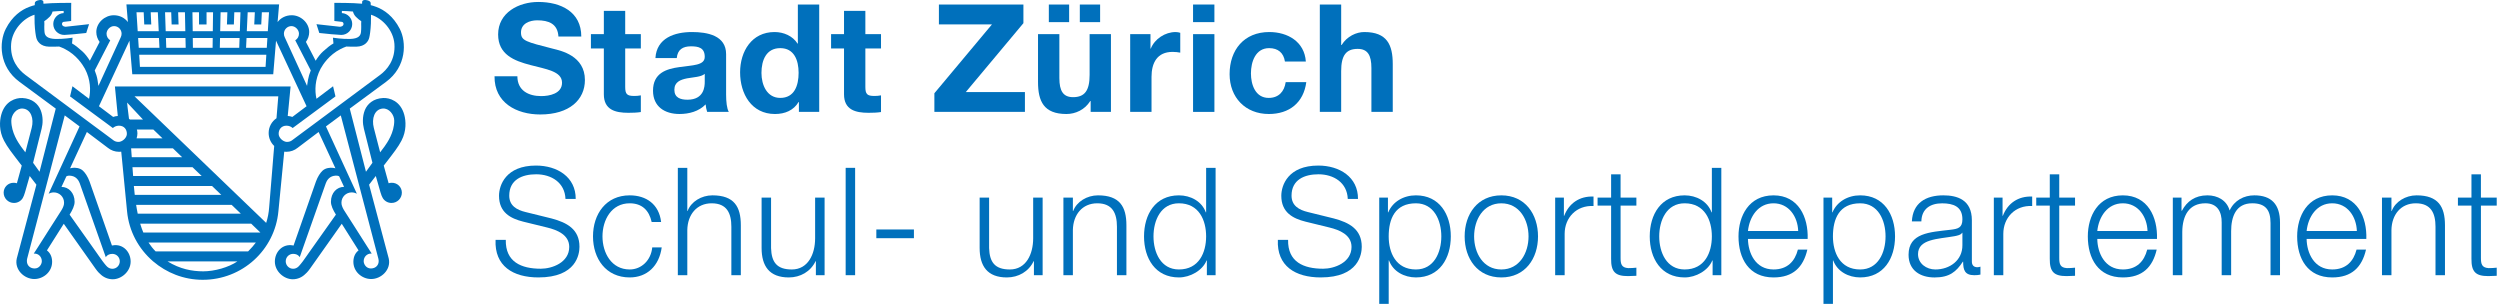 <?xml version="1.0" encoding="utf-8"?>
<!-- Generator: Adobe Illustrator 16.0.4, SVG Export Plug-In . SVG Version: 6.00 Build 0)  -->
<!DOCTYPE svg PUBLIC "-//W3C//DTD SVG 1.1//EN" "http://www.w3.org/Graphics/SVG/1.1/DTD/svg11.dtd">
<svg version="1.1" id="Ebene_1" xmlns="http://www.w3.org/2000/svg" xmlns:xlink="http://www.w3.org/1999/xlink" x="0px" y="0px"
	 width="436px" height="53px" viewBox="0 0 436 53" enable-background="new 0 0 436 53" xml:space="preserve">
<g>
	<g>
		<path fill="#0070BC" d="M90.23,13.299c0,2.49,1.94,3.461,4.143,3.461c1.443,0,3.646-0.42,3.646-2.334
			c0-2.02-2.806-2.36-5.56-3.094c-2.78-0.734-5.586-1.81-5.586-5.325c0-3.828,3.62-5.664,7.003-5.664
			c3.908,0,7.501,1.704,7.501,6.033h-3.987C97.26,4.12,95.66,3.543,93.693,3.543c-1.311,0-2.832,0.551-2.832,2.125
			c0,1.443,0.892,1.626,5.586,2.832c1.364,0.342,5.561,1.208,5.561,5.456c0,3.436-2.702,6.007-7.79,6.007
			c-4.143,0-8.025-2.046-7.973-6.662h3.986V13.299z"/>
		<path fill="#0070BC" d="M109.035,5.955h2.728v2.492h-2.728v6.714c0,1.26,0.315,1.575,1.574,1.575c0.394,0,0.761-0.027,1.154-0.105
			v2.91c-0.629,0.105-1.442,0.132-2.177,0.132c-2.281,0-4.275-0.524-4.275-3.226v-8h-2.255V5.955h2.255V1.89h3.725L109.035,5.955
			L109.035,5.955z"/>
		<path fill="#0070BC" d="M114.306,10.125c0.21-3.488,3.331-4.538,6.374-4.538c2.701,0,5.953,0.604,5.953,3.856v7.055
			c0,1.233,0.131,2.465,0.472,3.016h-3.776c-0.132-0.42-0.237-0.866-0.264-1.311c-1.179,1.231-2.91,1.678-4.562,1.678
			c-2.571,0-4.616-1.286-4.616-4.065c0-3.068,2.308-3.803,4.616-4.117c2.282-0.342,4.405-0.262,4.405-1.783
			c0-1.6-1.101-1.837-2.413-1.837c-1.416,0-2.334,0.577-2.465,2.046H114.306z M122.908,12.878c-0.629,0.551-1.94,0.578-3.094,0.788
			c-1.154,0.235-2.203,0.629-2.203,1.993c0,1.391,1.075,1.731,2.281,1.731c2.911,0,3.016-2.308,3.016-3.121V12.878z"/>
		<g>
			<path fill="#0070BC" d="M139.328,17.784h-0.051c-0.866,1.469-2.388,2.098-4.119,2.098c-4.092,0-6.084-3.514-6.084-7.266
				c0-3.646,2.02-7.029,6.005-7.029c1.6,0,3.173,0.683,4.013,2.02h0.054V0.788h3.725v18.727h-3.542L139.328,17.784L139.328,17.784z
				 M136.077,8.394c-2.439,0-3.278,2.099-3.278,4.327c0,2.125,0.97,4.354,3.278,4.354c2.466,0,3.201-2.15,3.201-4.38
				C139.277,10.493,138.489,8.394,136.077,8.394z"/>
			<path fill="#0070BC" d="M150.919,5.955h2.729v2.492h-2.729v6.714c0,1.26,0.314,1.575,1.573,1.575
				c0.395,0,0.761-0.027,1.156-0.105v2.91c-0.629,0.105-1.444,0.132-2.178,0.132c-2.281,0-4.273-0.524-4.273-3.226v-8h-2.257V5.955
				h2.257V1.89h3.722V5.955L150.919,5.955z"/>
		</g>
		<path fill="#0070BC" d="M162.957,16.262L173.002,4.25h-9.257V0.788h14.738v3.253l-10.045,12.011h10.308v3.463h-15.79V16.262z"/>
		<path fill="#0070BC" d="M193.749,19.515h-3.539v-1.888h-0.078c-0.947,1.521-2.571,2.255-4.145,2.255
			c-3.961,0-4.957-2.229-4.957-5.586V5.955h3.723v7.659c0,2.229,0.656,3.331,2.388,3.331c2.02,0,2.887-1.128,2.887-3.882V5.955
			h3.722L193.749,19.515L193.749,19.515z M182.917,0.788h3.54v3.069h-3.54V0.788z M188.321,0.788h3.54v3.069h-3.54V0.788z"/>
		<path fill="#0070BC" d="M197.104,5.955h3.54v2.519h0.054c0.681-1.705,2.517-2.886,4.327-2.886c0.261,0,0.575,0.052,0.812,0.132
			v3.461c-0.342-0.078-0.894-0.131-1.337-0.131c-2.729,0-3.674,1.967-3.674,4.354v6.11h-3.723L197.104,5.955L197.104,5.955z"/>
		<path fill="#0070BC" d="M211.792,3.857h-3.723V0.788h3.723V3.857z M208.07,5.955h3.723v13.56h-3.723V5.955z"/>
		<path fill="#0070BC" d="M224.092,10.728c-0.233-1.521-1.205-2.334-2.754-2.334c-2.387,0-3.174,2.414-3.174,4.406
			c0,1.94,0.761,4.275,3.096,4.275c1.731,0,2.728-1.101,2.965-2.754h3.593c-0.472,3.593-2.964,5.561-6.53,5.561
			c-4.09,0-6.845-2.885-6.845-6.95c0-4.224,2.518-7.345,6.923-7.345c3.199,0,6.138,1.68,6.374,5.141H224.092z"/>
		<path fill="#0070BC" d="M230.178,0.788h3.724v7.056h0.079c0.945-1.521,2.568-2.256,3.959-2.256c3.963,0,4.957,2.229,4.957,5.587
			v8.34h-3.723v-7.658c0-2.229-0.656-3.331-2.388-3.331c-2.021,0-2.886,1.128-2.886,3.881v7.108h-3.723V0.788L230.178,0.788z"/>
		<g>
			<path fill="#0070BC" d="M88.209,41.83c-0.078,3.854,2.701,5.035,6.111,5.035c1.966,0,4.955-1.076,4.955-3.803
				c0-2.125-2.123-2.965-3.855-3.385l-4.169-1.021c-2.203-0.552-4.222-1.601-4.222-4.511c0-1.838,1.18-5.271,6.452-5.271
				c3.697,0,6.948,1.993,6.923,5.823h-1.783c-0.105-2.859-2.466-4.302-5.114-4.302c-2.438,0-4.694,0.944-4.694,3.724
				c0,1.756,1.312,2.491,2.832,2.858l4.564,1.127c2.648,0.707,4.851,1.862,4.851,4.93c0,1.285-0.524,5.35-7.158,5.35
				c-4.432,0-7.684-1.992-7.474-6.555H88.209L88.209,41.83z"/>
			<path fill="#0070BC" d="M113.648,38.711c-0.445-2.021-1.678-3.255-3.829-3.255c-3.172,0-4.746,2.886-4.746,5.771
				s1.573,5.768,4.746,5.768c2.045,0,3.724-1.598,3.933-3.854h1.653c-0.446,3.25-2.57,5.243-5.586,5.243
				c-4.143,0-6.398-3.278-6.398-7.157c0-3.883,2.255-7.158,6.398-7.158c2.884,0,5.114,1.547,5.481,4.643H113.648z"/>
			<path fill="#0070BC" d="M118.214,29.271h1.653v7.524h0.052c0.603-1.627,2.413-2.728,4.326-2.728c3.803,0,4.957,1.992,4.957,5.218
				v8.706h-1.653V39.55c0-2.335-0.76-4.094-3.434-4.094c-2.623,0-4.196,1.996-4.248,4.644v7.894h-1.653V29.271z"/>
			<path fill="#0070BC" d="M143.809,47.992h-1.52v-2.439h-0.054c-0.866,1.811-2.649,2.832-4.666,2.832
				c-3.41,0-4.747-1.992-4.747-5.14v-8.784h1.651v8.811c0.079,2.439,0.997,3.724,3.62,3.724c2.832,0,4.063-2.673,4.063-5.427v-7.106
				h1.652L143.809,47.992L143.809,47.992z"/>
			<path fill="#0070BC" d="M147.483,29.271h1.651v18.722h-1.651V29.271z"/>
			<path fill="#0070BC" d="M152.833,41.54V40.02h6.555v1.521H152.833z"/>
			<path fill="#0070BC" d="M181.837,47.992h-1.52v-2.439h-0.054c-0.864,1.811-2.647,2.832-4.667,2.832
				c-3.41,0-4.747-1.992-4.747-5.14v-8.784h1.651v8.811c0.081,2.439,0.998,3.724,3.62,3.724c2.832,0,4.064-2.673,4.064-5.427v-7.106
				h1.651v13.53H181.837z"/>
			<path fill="#0070BC" d="M185.459,34.461h1.652v2.335h0.053c0.603-1.627,2.413-2.728,4.325-2.728c3.803,0,4.957,1.992,4.957,5.218
				v8.706h-1.651V39.55c0-2.335-0.761-4.094-3.435-4.094c-2.623,0-4.196,1.996-4.25,4.644v7.894h-1.652L185.459,34.461
				L185.459,34.461z"/>
			<path fill="#0070BC" d="M212,47.992h-1.522v-2.568h-0.051c-0.707,1.756-2.858,2.961-4.825,2.961c-4.117,0-6.083-3.33-6.083-7.156
				c0-3.83,1.966-7.16,6.083-7.16c2.021,0,3.986,1.022,4.693,2.965h0.054v-7.762H212V47.992z M205.601,46.994
				c3.513,0,4.747-2.961,4.747-5.768c0-2.808-1.234-5.771-4.747-5.771c-3.146,0-4.432,2.964-4.432,5.771
				C201.169,44.033,202.455,46.994,205.601,46.994z"/>
			<path fill="#0070BC" d="M224.643,41.83c-0.078,3.854,2.699,5.035,6.109,5.035c1.967,0,4.955-1.076,4.955-3.803
				c0-2.125-2.123-2.965-3.854-3.385l-4.17-1.021c-2.201-0.552-4.223-1.601-4.223-4.511c0-1.838,1.182-5.271,6.452-5.271
				c3.694,0,6.947,1.993,6.923,5.823h-1.783c-0.104-2.859-2.466-4.302-5.115-4.302c-2.437,0-4.692,0.944-4.692,3.724
				c0,1.756,1.312,2.491,2.832,2.858l4.563,1.127c2.646,0.707,4.85,1.862,4.85,4.93c0,1.285-0.523,5.35-7.156,5.35
				c-4.433,0-7.684-1.992-7.475-6.555H224.643L224.643,41.83z"/>
			<path fill="#0070BC" d="M240.537,34.461h1.52v2.571h0.055c0.759-1.837,2.646-2.964,4.824-2.964c4.115,0,6.084,3.33,6.084,7.158
				s-1.969,7.157-6.084,7.157c-2.02,0-3.984-1.022-4.694-2.961h-0.052V53h-1.651L240.537,34.461L240.537,34.461z M246.936,35.456
				c-3.646,0-4.748,2.703-4.748,5.771c0,2.807,1.232,5.768,4.748,5.768c3.146,0,4.43-2.961,4.43-5.768
				S250.082,35.456,246.936,35.456z"/>
			<path fill="#0070BC" d="M268.23,41.229c0,3.879-2.256,7.156-6.398,7.156c-4.145,0-6.396-3.277-6.396-7.156
				c0-3.883,2.254-7.16,6.396-7.16S268.23,37.346,268.23,41.229z M257.086,41.229c0,2.883,1.573,5.767,4.746,5.767
				c3.171,0,4.745-2.884,4.745-5.767c0-2.887-1.574-5.771-4.745-5.771C258.659,35.456,257.086,38.342,257.086,41.229z"/>
			<path fill="#0070BC" d="M271.221,34.461h1.522v3.174h0.052c0.84-2.179,2.676-3.461,5.115-3.355v1.65
				c-2.991-0.156-5.035,2.045-5.035,4.853v7.211h-1.654V34.461z"/>
			<path fill="#0070BC" d="M282.63,34.461h2.755v1.391h-2.755v9.125c0,1.076,0.158,1.705,1.337,1.783
				c0.473,0,0.943-0.025,1.418-0.078v1.416c-0.498,0-0.972,0.053-1.47,0.053c-2.202,0-2.964-0.735-2.937-3.043v-9.256h-2.361v-1.391
				h2.361v-4.062h1.65L282.63,34.461L282.63,34.461z"/>
			<path fill="#0070BC" d="M300.2,47.992h-1.521v-2.568h-0.054c-0.708,1.756-2.858,2.961-4.825,2.961
				c-4.117,0-6.084-3.33-6.084-7.156c0-3.83,1.967-7.16,6.084-7.16c2.021,0,3.985,1.022,4.693,2.965h0.055v-7.762h1.65L300.2,47.992
				L300.2,47.992z M293.803,46.994c3.515,0,4.746-2.961,4.746-5.768c0-2.808-1.231-5.771-4.746-5.771
				c-3.146,0-4.434,2.964-4.434,5.771S290.655,46.994,293.803,46.994z"/>
			<path fill="#0070BC" d="M304.846,41.672c0.025,2.412,1.285,5.322,4.459,5.322c2.412,0,3.722-1.415,4.246-3.459h1.65
				c-0.707,3.066-2.49,4.85-5.896,4.85c-4.302,0-6.11-3.303-6.11-7.156c0-3.566,1.81-7.16,6.11-7.16
				c4.352,0,6.082,3.804,5.951,7.604L304.846,41.672L304.846,41.672z M313.604,40.281c-0.08-2.49-1.627-4.825-4.301-4.825
				c-2.703,0-4.195,2.36-4.459,4.825H313.604z"/>
			<path fill="#0070BC" d="M318.012,34.461h1.521v2.571h0.054c0.76-1.837,2.646-2.964,4.825-2.964c4.115,0,6.083,3.33,6.083,7.158
				s-1.968,7.157-6.083,7.157c-2.021,0-3.985-1.022-4.696-2.961h-0.051V53h-1.65V34.461H318.012z M324.41,35.456
				c-3.646,0-4.747,2.703-4.747,5.771c0,2.807,1.231,5.768,4.747,5.768c3.146,0,4.43-2.961,4.43-5.768S327.557,35.456,324.41,35.456
				z"/>
			<path fill="#0070BC" d="M333.432,38.604c0.156-3.172,2.387-4.535,5.479-4.535c2.39,0,4.983,0.734,4.983,4.353v7.187
				c0,0.629,0.314,0.996,0.972,0.996c0.183,0,0.394-0.052,0.524-0.104v1.39c-0.369,0.078-0.631,0.105-1.076,0.105
				c-1.68,0-1.941-0.944-1.941-2.359h-0.052c-1.153,1.758-2.334,2.752-4.931,2.752c-2.489,0-4.537-1.23-4.537-3.959
				c0-3.803,3.699-3.935,7.266-4.354c1.363-0.156,2.124-0.34,2.124-1.834c0-2.229-1.601-2.781-3.542-2.781
				c-2.044,0-3.564,0.947-3.617,3.146h-1.652V38.604z M342.243,40.6h-0.054c-0.209,0.393-0.943,0.521-1.391,0.603
				c-2.806,0.497-6.294,0.471-6.294,3.12c0,1.65,1.47,2.673,3.019,2.673c2.518,0,4.744-1.599,4.72-4.247V40.6z"/>
			<path fill="#0070BC" d="M347.725,34.461h1.521v3.174h0.051c0.84-2.179,2.676-3.461,5.115-3.355v1.65
				c-2.99-0.156-5.035,2.045-5.035,4.853v7.211h-1.652V34.461L347.725,34.461z"/>
			<path fill="#0070BC" d="M359.133,34.461h2.754v1.391h-2.754v9.125c0,1.076,0.159,1.705,1.338,1.783
				c0.474,0,0.943-0.025,1.416-0.078v1.416c-0.496,0-0.971,0.053-1.468,0.053c-2.202,0-2.964-0.735-2.938-3.043v-9.256h-2.36v-1.391
				h2.36v-4.062h1.652V34.461L359.133,34.461z"/>
			<path fill="#0070BC" d="M365.768,41.672c0.026,2.412,1.285,5.322,4.459,5.322c2.412,0,3.723-1.415,4.246-3.459h1.654
				c-0.71,3.066-2.492,4.85-5.9,4.85c-4.301,0-6.11-3.303-6.11-7.156c0-3.566,1.812-7.16,6.11-7.16c4.353,0,6.084,3.804,5.951,7.604
				L365.768,41.672L365.768,41.672z M374.527,40.281c-0.078-2.49-1.627-4.825-4.301-4.825c-2.7,0-4.195,2.36-4.459,4.825H374.527z"
				/>
			<path fill="#0070BC" d="M378.936,34.461h1.52v2.281h0.08c0.866-1.625,2.281-2.674,4.434-2.674c1.779,0,3.381,0.865,3.877,2.646
				c0.815-1.78,2.519-2.646,4.305-2.646c2.961,0,4.482,1.547,4.482,4.744v9.18h-1.654v-9.1c0-2.229-0.838-3.438-3.197-3.438
				c-2.857,0-3.671,2.361-3.671,4.879v7.657h-1.651v-9.181c0.027-1.834-0.734-3.355-2.832-3.355c-2.857,0-4.013,2.152-4.039,4.984
				v7.552h-1.65v-13.53H378.936z"/>
			<path fill="#0070BC" d="M402.276,41.672c0.026,2.412,1.286,5.322,4.459,5.322c2.413,0,3.723-1.415,4.247-3.459h1.65
				c-0.707,3.066-2.49,4.85-5.897,4.85c-4.3,0-6.11-3.303-6.11-7.156c0-3.566,1.811-7.16,6.11-7.16c4.353,0,6.084,3.804,5.952,7.604
				L402.276,41.672L402.276,41.672z M411.036,40.281c-0.08-2.49-1.627-4.825-4.301-4.825c-2.702,0-4.195,2.36-4.459,4.825H411.036z"
				/>
			<path fill="#0070BC" d="M415.417,34.461h1.651v2.335h0.054c0.603-1.627,2.413-2.728,4.325-2.728c3.803,0,4.956,1.992,4.956,5.218
				v8.706h-1.651V39.55c0-2.335-0.761-4.094-3.435-4.094c-2.622,0-4.195,1.996-4.249,4.644v7.894h-1.651V34.461z"/>
			<path fill="#0070BC" d="M432.674,34.461h2.754v1.391h-2.754v9.125c0,1.076,0.157,1.705,1.338,1.783
				c0.471,0,0.944-0.025,1.416-0.078v1.416c-0.498,0-0.972,0.053-1.47,0.053c-2.202,0-2.964-0.735-2.937-3.043v-9.256h-2.359v-1.391
				h2.359v-4.062h1.65v4.062H432.674z"/>
		</g>
	</g>
	<g>
		<path fill="#0070BC" d="M68.279,31.876c-0.171,0.005-0.344,0.034-0.502,0.083l-0.852-3.079l0.432-0.556
			c1.303-1.693,2.079-2.674,2.662-3.796c0.895-1.712,0.778-3.42,0.49-4.498c-0.651-2.419-2.562-2.995-3.698-2.937
			c-1.703,0.083-2.744,1.032-3.183,2.112c-0.463,1.166-0.38,2.371-0.166,3.234l1.491,5.95c-0.458,0.598-0.856,1.223-1.129,1.565
			L60.998,18.94l6.315-4.656c3.62-2.659,3.59-6.938,2.41-9.25c-1.132-2.21-2.727-3.327-4.115-3.837
			c-0.413-0.154-0.688-0.237-0.947-0.295c-0.007-0.19-0.012-0.327-0.017-0.388c-0.027-0.285-0.366-0.417-0.654-0.476
			c-0.643-0.137-0.826,0.132-0.826,0.229l-0.022,0.381c-1.544-0.166-4.837-0.149-4.837-0.149l0.005,0.905V3.66l1.312,0.151
			c0.122,0.007,0.293,0.139,0.291,0.374c-0.002,0.244-0.19,0.38-0.374,0.429c-0.153,0.044-0.231,0.059-0.297,0.049h-0.015
			l-4.037-0.447l0.495,1.537C57.25,5.931,58.49,6.038,59.4,6.085c0.044,0.007,0.083,0.007,0.124,0.007
			c1.054,0,1.903-0.854,1.903-1.907c0-1.018-0.8-1.852-1.805-1.903V1.907c0.544,0.012,1.21,0.039,1.935,0.104
			c0.068,0.273,0.209,0.607,0.502,0.91c0.317,0.332,0.651,0.59,0.944,0.778L62.988,4.17c0,0,0.039,0.78-0.032,1.429
			c-0.071,0.649-0.458,1.142-1.878,1.193c-1.352,0.046-3.013-0.217-3.013-0.217l0.09,1c-0.546,0.303-1.093,0.751-1.788,1.374
			c-0.463,0.412-0.915,0.99-1.315,1.642l-1.7-3.278c0.356-0.493,0.573-1.083,0.573-1.727c0-1.615-1.485-2.927-3.042-2.927
			c-1.049,0-1.925,0.466-2.471,1.188l0.264-3.083H35.602h-0.483H22.047l0.256,3.083c-0.539-0.722-1.42-1.188-2.466-1.188
			c-1.556,0-3.042,1.312-3.042,2.927c0,0.644,0.217,1.234,0.578,1.727l-1.703,3.278c-0.402-0.651-0.854-1.229-1.317-1.642
			c-0.698-0.622-1.242-1.071-1.791-1.374l0.095-1c0,0-1.664,0.264-3.015,0.217C8.224,6.741,7.835,6.249,7.763,5.6
			C7.695,4.951,7.739,4.17,7.739,4.17l-0.02-0.471c0.292-0.188,0.626-0.446,0.944-0.778c0.29-0.303,0.434-0.637,0.5-0.91
			c0.729-0.066,1.393-0.092,1.937-0.104v0.375c-1.008,0.051-1.81,0.885-1.81,1.903c0,1.054,0.854,1.907,1.91,1.907
			c0.039,0,0.078,0,0.12-0.007c0.91-0.046,2.149-0.154,3.718-0.332l0.493-1.537l-4.036,0.447h-0.017
			c-0.064,0.01-0.142-0.005-0.298-0.049c-0.183-0.049-0.368-0.185-0.371-0.429c-0.004-0.234,0.169-0.366,0.291-0.373l1.31-0.151
			V1.404l0.012-0.905c0,0-3.298-0.017-4.844,0.149l-0.02-0.381c0-0.097-0.183-0.366-0.827-0.229c-0.29,0.059-0.627,0.19-0.654,0.476
			C6.072,0.575,6.07,0.711,6.058,0.901C5.799,0.96,5.526,1.043,5.114,1.197c-1.388,0.51-2.985,1.627-4.107,3.837
			c-1.181,2.312-1.22,6.591,2.405,9.25l6.312,4.656L6.896,29.956c-0.271-0.345-0.664-0.97-1.125-1.565l1.488-5.95
			c0.215-0.863,0.298-2.068-0.168-3.234c-0.437-1.081-1.474-2.03-3.181-2.112c-1.142-0.059-3.049,0.517-3.698,2.937
			c-0.291,1.078-0.41,2.786,0.49,4.498c0.583,1.122,1.359,2.103,2.659,3.796l0.432,0.554l-0.847,3.079
			c-0.161-0.049-0.332-0.078-0.51-0.083c-1.056-0.034-1.8,0.8-1.8,1.717c0,1.003,0.81,1.802,1.8,1.802
			c0.646,0,1.208-0.33,1.522-0.84c0.273-0.41,0.529-1.467,0.825-2.484l0.397-1.379l1.168,1.517
			c-0.725,2.726-3.381,12.699-3.42,12.854c-0.456,1.939,1.281,3.61,3.083,3.599c1.603-0.017,3.142-1.304,3.078-3.11
			c-0.034-0.849-0.371-1.473-0.905-1.883l2.937-4.645l5.525,7.814c0.432,0.62,0.771,0.903,0.827,0.946
			c0.559,0.565,1.332,0.918,2.193,0.918c1.532,0,3.118-1.376,3.118-3.084c0-1.702-1.347-3.142-3.125-2.824
			c-0.049,0.015-0.09,0.021-0.134,0.029l-3.91-11.175c-0.312-0.852-0.747-1.5-1.142-1.873c-0.566-0.539-1.391-0.534-1.72-0.516
			c-0.144,0.006-0.347,0.045-0.532,0.088l2.929-6.33l3.671,2.769c0.532,0.429,1.215,0.686,1.946,0.686
			c0.129,0,0.259-0.007,0.376-0.022l1.015,10.4c0.329,3.488,2.022,6.553,4.522,8.709v0.023h0.029
			c2.325,1.988,5.334,3.213,8.645,3.213c6.906,0,12.572-5.208,13.197-11.945l1.017-10.4c0.125,0.015,0.247,0.022,0.371,0.022
			c0.747,0,1.42-0.256,1.957-0.686l3.666-2.769l2.932,6.33c-0.188-0.043-0.388-0.082-0.534-0.088
			c-0.329-0.02-1.151-0.023-1.72,0.516c-0.395,0.373-0.827,1.021-1.139,1.873l-3.908,11.175c-0.046-0.011-0.088-0.015-0.134-0.029
			c-1.778-0.317-3.125,1.122-3.125,2.824c0,1.708,1.583,3.084,3.12,3.084c0.859,0,1.63-0.353,2.191-0.918
			c0.056-0.043,0.393-0.326,0.829-0.946l5.527-7.814l2.93,4.645c-0.537,0.41-0.868,1.034-0.902,1.883
			c-0.061,1.809,1.48,3.094,3.078,3.11c1.8,0.013,3.544-1.658,3.083-3.599c-0.034-0.155-2.695-10.131-3.422-12.854l1.168-1.517
			l0.397,1.379c0.295,1.019,0.549,2.074,0.827,2.484c0.317,0.51,0.878,0.84,1.517,0.84c1,0,1.805-0.799,1.805-1.802
			C70.083,32.676,69.34,31.842,68.279,31.876z M5.526,22.309L4.42,26.566C4.058,26.09,3.77,25.71,3.65,25.539
			c-0.468-0.681-1.678-2.386-1.678-4.488c0-1.044,0.897-2.225,2.017-2.118C5.396,19.062,5.953,20.669,5.526,22.309z M50.831,4.551
			c0.683,0,1.31,0.654,1.31,1.332c0,0.488-0.256,0.913-0.651,1.146l2.708,5.254c-0.227,0.566-0.393,1.129-0.48,1.629
			c-0.083,0.498-0.134,0.837-0.168,1.063L49.668,6.52c-0.095-0.19-0.154-0.405-0.154-0.639C49.514,5.146,50.104,4.551,50.831,4.551z
			 M43.196,2.138h1.247l-0.1,2.129h1.22l0.103-2.129h1.251l-0.208,3.298h-3.666L43.196,2.138z M42.996,6.631h3.637l-0.107,1.71
			h-3.613L42.996,6.631z M35.148,9.546h0.427h10.872l-0.132,2.112H35.892h-1.061H24.406l-0.129-2.112H35.148z M33.621,6.631h1.527
			h0.427h1.524l-0.024,1.71h-1.5h-0.427h-1.505L33.621,6.631z M38.471,2.138h1.183l-0.076,2.129h1.208l0.076-2.129h1.076
			l-0.112,3.298h-3.425L38.471,2.138z M38.375,6.631h3.408l-0.059,1.71h-3.388L38.375,6.631z M34.705,2.138l0.007,2.129h1.31V2.138
			h1.134l-0.044,3.298h-1.537h-0.427h-1.539l-0.046-3.298H34.705z M32.385,8.341h-3.388l-0.059-1.71h3.408L32.385,8.341z
			 M29.86,2.138l0.073,2.129h1.21L31.07,2.138h1.183l0.066,3.298h-3.422l-0.112-3.298H29.86z M27.809,8.341h-3.61l-0.11-1.71h3.637
			L27.809,8.341z M25.06,2.138l0.098,2.129h1.222l-0.097-2.129h1.244l0.154,3.298h-3.668l-0.209-3.298H25.06z M19.229,7.029
			c-0.39-0.234-0.649-0.658-0.649-1.146c0-0.678,0.627-1.332,1.31-1.332c0.727,0,1.317,0.595,1.317,1.332
			c0,0.234-0.061,0.449-0.156,0.639l-3.883,8.455c-0.029-0.227-0.081-0.566-0.164-1.063c-0.083-0.5-0.256-1.063-0.483-1.629
			L19.229,7.029z M12.534,30.682c0.834,0.172,1.208,0.854,1.364,1.258c0.124,0.324,2.927,8.299,4.071,11.556l0.049,0.134
			l0.434,1.229l0.085-0.135c0.227-0.283,0.59-0.449,1.061-0.449c0.715,0,1.293,0.576,1.293,1.297c0,0.719-0.578,1.304-1.293,1.304
			c-0.341,0-0.658-0.138-0.9-0.36c-0.229-0.195-0.783-0.933-0.783-0.933l-0.753-1.054l-0.212-0.307l-4.81-6.787
			c0.502-0.806,0.871-1.58,0.871-2.238c0-1.559-1.037-2.602-2.291-2.602l0.854-1.839C11.714,30.671,12.004,30.568,12.534,30.682z
			 M8.7,33.305l-0.217,0.49c0.266-0.152,0.576-0.24,0.905-0.24c0.985,0,1.785,0.793,1.785,1.785c0,0.102-0.007,0.204-0.024,0.307
			c-0.01,0.024-0.017,0.055-0.024,0.094c-0.01,0.049-0.024,0.107-0.042,0.158l-0.007,0.024c-0.117,0.358-0.354,0.738-0.354,0.738
			l-1.356,2.127l-0.437,0.679L6.846,42.74l-0.214,0.337L5.89,44.223h0.081c0.773-0.02,1.322,0.604,1.322,1.326
			c0,0.537-0.446,1.273-1.246,1.273c-0.817,0-1.356-0.557-1.356-1.273c0-0.061-0.007-0.251,0.034-0.402l6.566-25.02l2.583,1.922
			L8.7,33.305z M20.976,24.699c-0.103,0.034-0.212,0.049-0.317,0.049c-0.33,0-0.607-0.093-0.832-0.249l-2.149-1.6l-1.332-0.98
			l-11.93-8.865c-1.132-0.849-2.693-2.566-2.473-5.42c0.183-2.332,2.042-4.43,4.076-5.064c0,0.546,0,1.088,0.017,1.503
			c0.051,1.21,0.197,2.122,0.292,2.502C6.475,7.18,7.031,8.107,8.564,8.141c0.529,0.015,1.156,0,1.754-0.024
			c0.317,0.112,0.668,0.261,1.029,0.446c1.983,1.017,3.049,2.681,3.461,3.422c1.007,1.912,1.039,3.825,0.72,5.244l-2.893-2.186
			l-0.419,1.769l5.576,4.12l0.568,0.417l1.322,0.98c0.261-0.244,0.617-0.397,1.005-0.407l0.019-0.005
			c0.983-0.02,1.444,0.712,1.42,1.454C22.113,23.914,21.579,24.528,20.976,24.699z M22.496,20.713
			c-0.202-1.415-0.327-2.825-0.327-2.825l2.766,2.957h-2.271C22.608,20.804,22.559,20.745,22.496,20.713z M23.876,22.592h2.869
			l1.603,1.537h-4.525c0.083-0.278,0.144-0.561,0.144-0.863C23.967,23.031,23.928,22.804,23.876,22.592z M22.867,25.87h7.291
			l1.607,1.547h-8.787C22.945,26.897,22.904,26.365,22.867,25.87z M23.101,29.161h10.475l1.603,1.539H23.216
			C23.177,30.188,23.14,29.671,23.101,29.161z M23.345,32.441h13.641l1.603,1.541H23.5C23.445,33.477,23.382,32.964,23.345,32.441z
			 M23.74,35.725h16.655l1.608,1.543H24.018C23.909,36.773,23.826,36.252,23.74,35.725z M35.456,47.32
			c-1.958,0-4.069-0.396-6.24-1.736h12.189C39.897,46.619,37.419,47.32,35.456,47.32z M43.271,43.843H27.14
			c-0.449-0.448-0.863-0.969-1.242-1.547h18.724C44.265,42.77,43.836,43.291,43.271,43.843z M24.996,40.555
			c-0.193-0.474-0.383-0.979-0.549-1.547h19.36l1.608,1.547H24.996z M48.219,20.623c-0.825,0.556-1.366,1.5-1.366,2.574
			c0,0.893,0.371,1.695,0.968,2.259l-0.117,1.385l-0.251,3.103l-0.51,6.199c-0.063,0.943-0.242,1.863-0.522,2.731L23.461,16.801
			h25.073L48.219,20.623z M20.04,15.081l0.502,5.145c-0.281,0.015-0.556,0.078-0.81,0.166l-2.476-1.864l5.32-11.433l0.493,5.862
			h11.762h1.061h11.76l0.488-5.862l5.327,11.433l-2.478,1.864c-0.254-0.088-0.529-0.151-0.808-0.166l0.5-5.145H20.04z
			 M54.373,21.918l-1.327,0.98l-2.154,1.6c-0.222,0.156-0.5,0.249-0.832,0.249c-0.107,0-0.212-0.015-0.317-0.049
			c-0.6-0.171-1.132-0.786-1.144-1.327c-0.027-0.741,0.432-1.473,1.415-1.454l0.015,0.005c0.393,0.01,0.747,0.164,1.01,0.407
			l1.327-0.98l0.563-0.417l5.574-4.12l-0.417-1.769l-2.896,2.186c-0.317-1.419-0.283-3.332,0.72-5.244
			c0.412-0.742,1.478-2.405,3.466-3.422c0.358-0.186,0.709-0.334,1.022-0.446c0.605,0.024,1.232,0.039,1.759,0.024
			c1.529-0.034,2.09-0.961,2.237-1.566c0.1-0.38,0.241-1.292,0.292-2.502c0.017-0.415,0.02-0.957,0.017-1.503
			c2.035,0.634,3.893,2.732,4.079,5.064c0.217,2.854-1.342,4.571-2.479,5.42L54.373,21.918z M53.772,44.219l-0.212,0.307
			L52.81,45.58c0,0-0.559,0.736-0.788,0.934c-0.239,0.223-0.559,0.359-0.9,0.359c-0.712,0-1.29-0.585-1.29-1.303
			c0-0.723,0.578-1.297,1.29-1.297c0.471,0,0.834,0.164,1.061,0.447l0.09,0.135l0.43-1.228l0.048-0.134
			c1.146-3.258,3.949-11.23,4.079-11.555c0.151-0.405,0.524-1.086,1.359-1.26c0.529-0.111,0.819-0.01,0.961,0.073l0.854,1.839
			c-1.259,0-2.288,1.042-2.288,2.602c0,0.658,0.363,1.434,0.868,2.238L53.772,44.219z M65.996,45.146
			c0.044,0.151,0.044,0.343,0.044,0.402c0,0.719-0.544,1.273-1.359,1.273c-0.805,0-1.254-0.736-1.254-1.273
			c0-0.722,0.552-1.346,1.322-1.326h0.078l-0.737-1.146l-0.214-0.337l-2.083-3.273l-0.434-0.679L60,36.661
			c0,0-0.237-0.38-0.352-0.738l-0.007-0.024c-0.02-0.051-0.037-0.109-0.044-0.158c-0.005-0.039-0.015-0.068-0.024-0.094
			c-0.02-0.103-0.024-0.205-0.024-0.307c0-0.992,0.8-1.785,1.786-1.785c0.33,0,0.637,0.088,0.903,0.24l-0.22-0.49L56.844,22.05
			l2.591-1.922L65.996,45.146z M66.298,26.565l-1.103-4.257c-0.424-1.639,0.127-3.247,1.535-3.376
			c1.122-0.107,2.027,1.073,2.027,2.118c0,2.103-1.215,3.808-1.686,4.488C66.952,25.709,66.664,26.09,66.298,26.565z"/>
	</g>
</g>
</svg>
